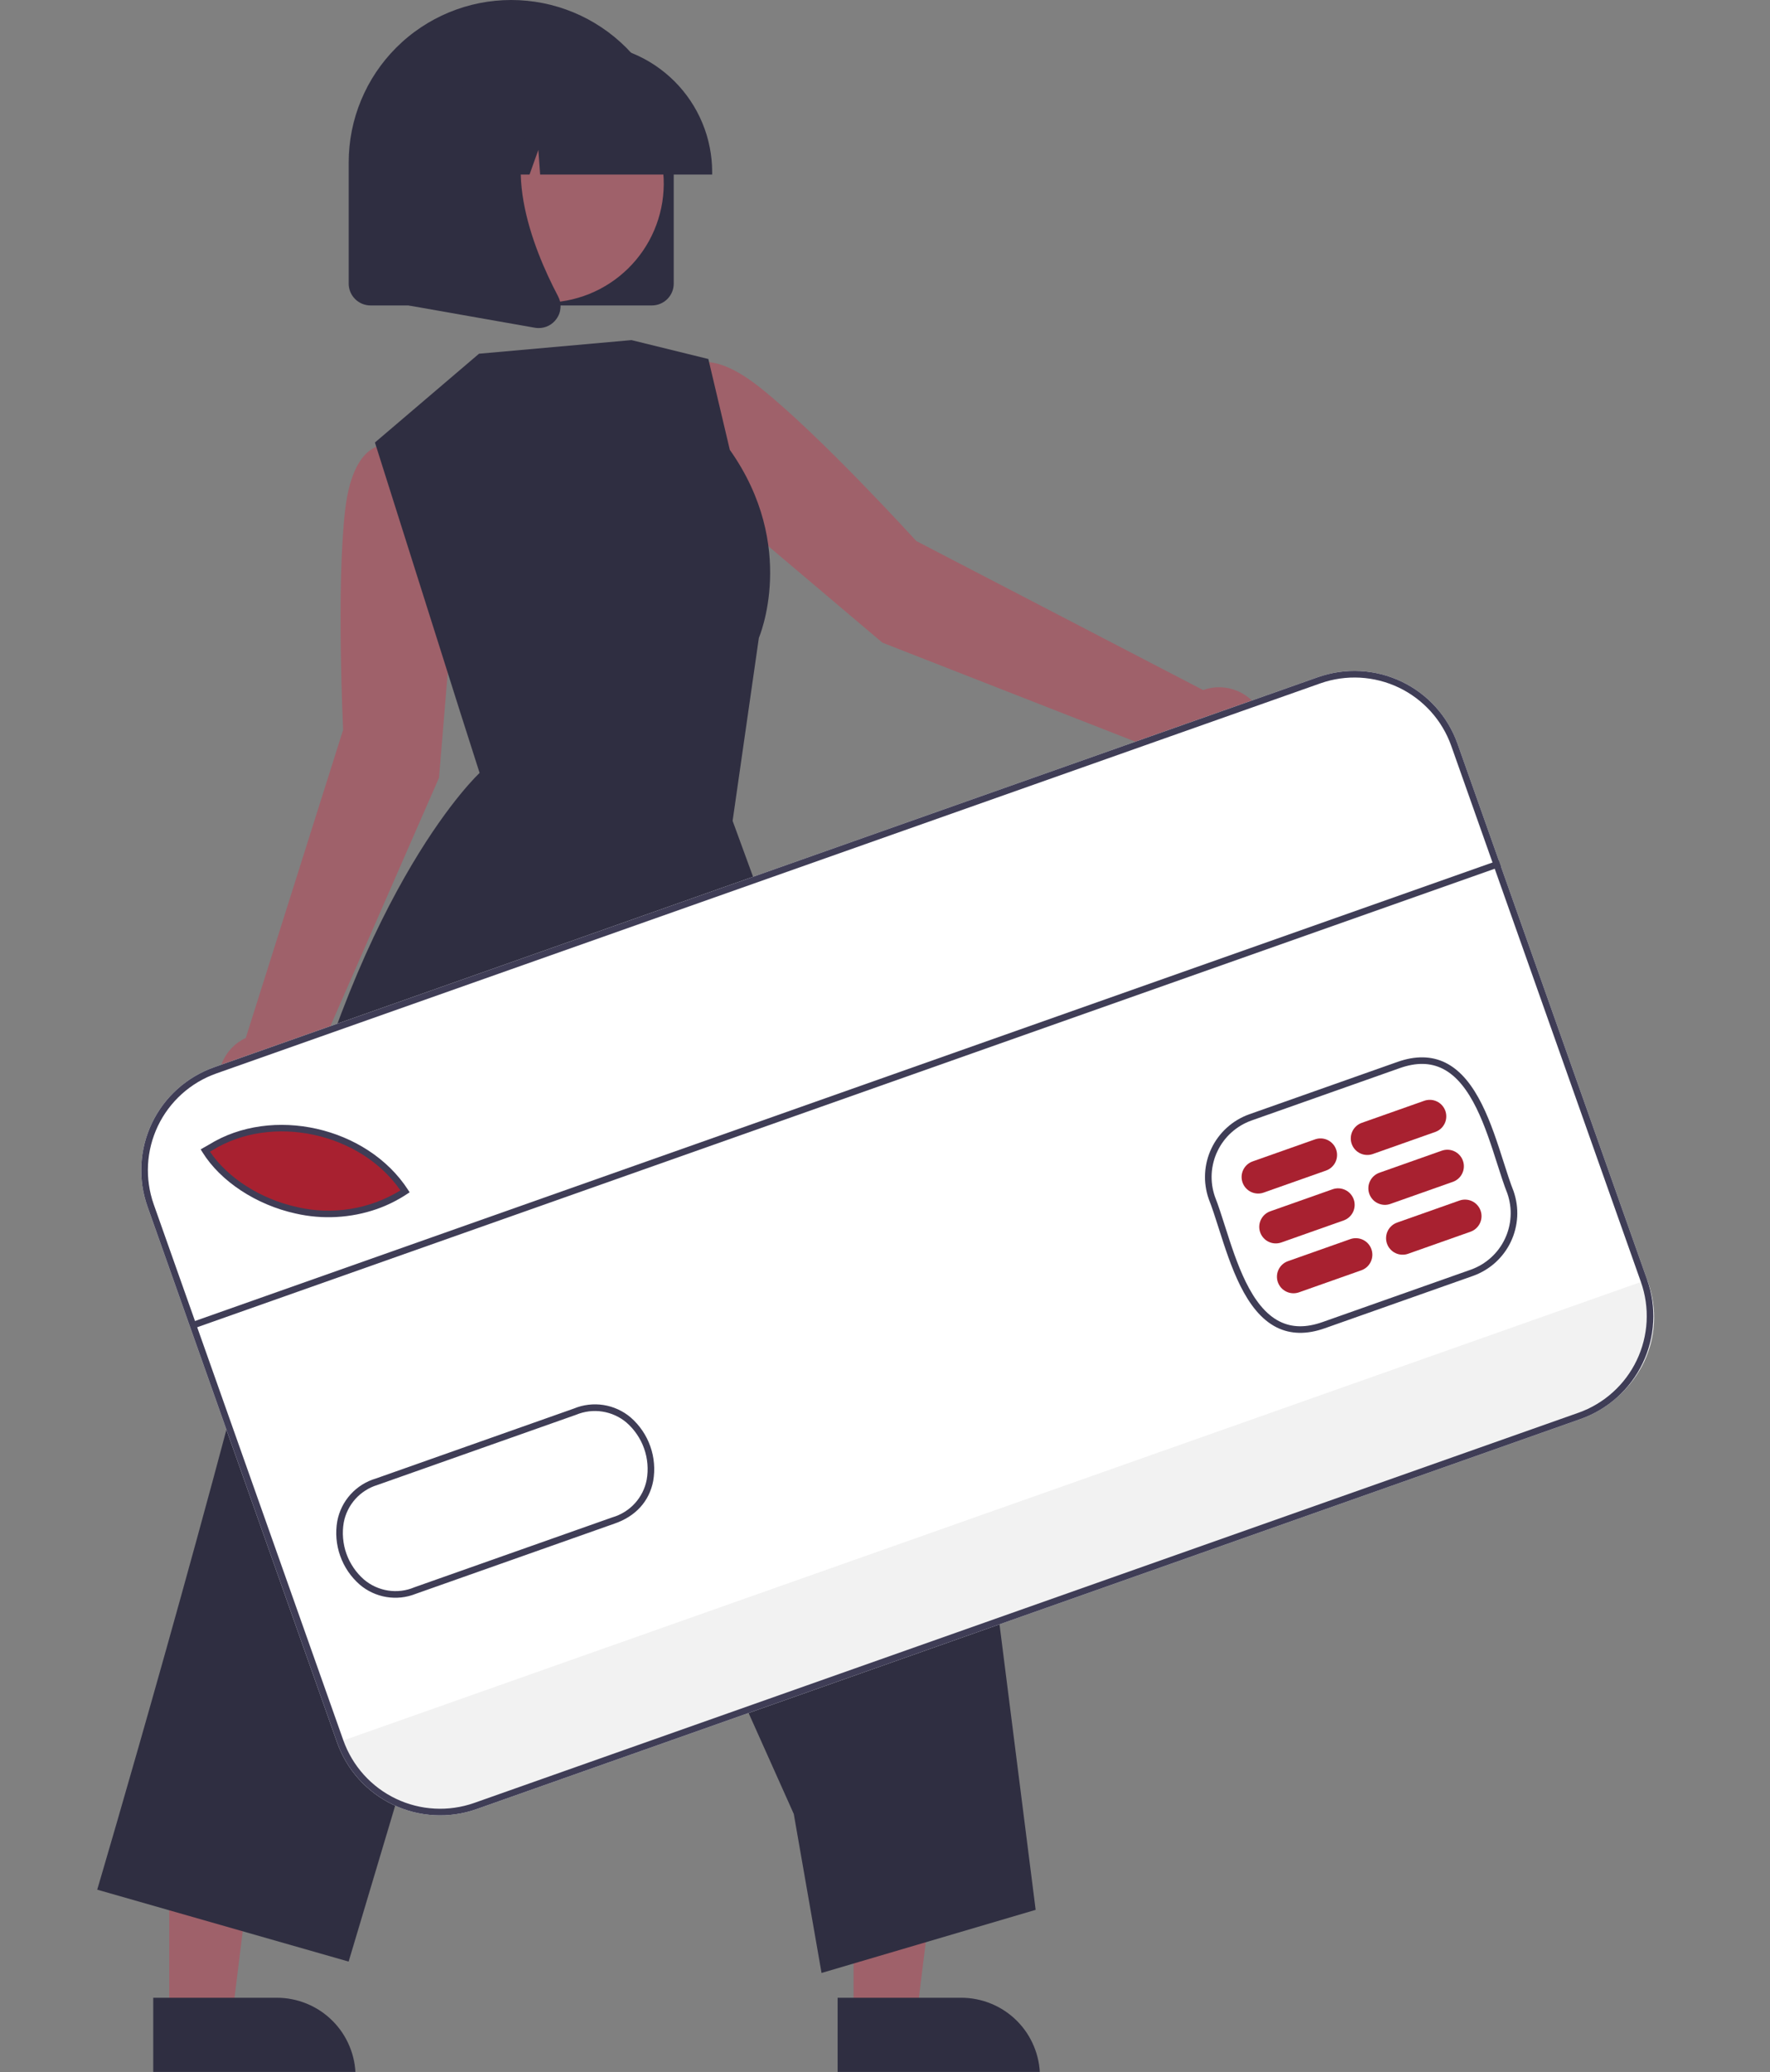 <svg xmlns="http://www.w3.org/2000/svg" xmlns:xlink="http://www.w3.org/1999/xlink" width="400" zoomAndPan="magnify" viewBox="0 0 300 351" height="468" preserveAspectRatio="xMidYMid meet" version="1.0"><rect x="0" y="0" width="300" height="351" fill="#808080" stroke="none"/><defs><clipPath id="f021fa6c7a"><path d="M 1.82 350 L 300 350 L 300 351 L 1.82 351 Z M 1.82 350 " clip-rule="nonzero"/></clipPath></defs><path fill="#9f616a" d="M 203.914 116.895 L 155.297 91.645 C 155.297 91.645 138.973 73.684 128.719 65.574 C 118.465 57.461 115.309 63.422 115.309 63.422 L 111 70.594 L 121.414 85.066 L 149.551 108.863 L 199.824 128.531 C 200.086 128.961 200.383 129.359 200.719 129.73 C 201.055 130.102 201.426 130.438 201.824 130.738 C 202.223 131.039 202.648 131.301 203.098 131.523 C 203.547 131.746 204.012 131.922 204.496 132.055 C 204.977 132.188 205.469 132.277 205.969 132.316 C 206.469 132.359 206.965 132.355 207.465 132.301 C 207.961 132.25 208.453 132.148 208.93 132.004 C 209.41 131.859 209.871 131.672 210.316 131.441 C 210.762 131.211 211.18 130.938 211.57 130.629 C 211.965 130.316 212.324 129.973 212.652 129.594 C 212.98 129.215 213.27 128.809 213.523 128.379 C 213.773 127.945 213.98 127.492 214.148 127.02 C 214.312 126.547 214.434 126.062 214.508 125.57 C 214.582 125.074 214.613 124.578 214.594 124.078 C 214.574 123.578 214.508 123.082 214.395 122.598 C 214.281 122.109 214.125 121.637 213.922 121.176 C 213.723 120.719 213.48 120.285 213.195 119.871 C 212.91 119.461 212.594 119.078 212.234 118.727 C 211.879 118.371 211.496 118.059 211.078 117.777 C 210.664 117.496 210.227 117.258 209.766 117.062 C 209.305 116.867 208.828 116.715 208.34 116.605 C 207.852 116.5 207.355 116.438 206.855 116.422 C 206.355 116.41 205.855 116.441 205.363 116.52 C 204.867 116.602 204.383 116.727 203.914 116.895 Z M 203.914 116.895 " fill-opacity="1" fill-rule="nonzero"/><path fill="#9f616a" d="M 77.457 95.055 L 74.578 77.465 L 66.453 75.438 C 66.453 75.438 60.004 73.453 58.496 86.43 C 56.988 99.406 58.156 123.637 58.156 123.637 L 41.656 175.832 C 41.199 176.043 40.766 176.297 40.359 176.59 C 39.949 176.883 39.574 177.211 39.227 177.574 C 38.883 177.941 38.574 178.332 38.301 178.754 C 38.031 179.18 37.801 179.621 37.613 180.09 C 37.426 180.555 37.281 181.035 37.184 181.527 C 37.09 182.02 37.039 182.516 37.035 183.02 C 37.031 183.52 37.074 184.02 37.168 184.512 C 37.258 185.008 37.395 185.488 37.574 185.957 C 37.758 186.422 37.98 186.871 38.25 187.297 C 38.516 187.723 38.82 188.121 39.16 188.488 C 39.5 188.855 39.875 189.191 40.277 189.488 C 40.684 189.785 41.113 190.043 41.566 190.262 C 42.02 190.48 42.488 190.652 42.973 190.781 C 43.461 190.91 43.953 190.992 44.453 191.027 C 44.957 191.062 45.457 191.055 45.957 190.996 C 46.457 190.938 46.945 190.832 47.426 190.68 C 47.902 190.531 48.363 190.336 48.809 190.098 C 49.25 189.859 49.668 189.582 50.059 189.266 C 50.449 188.949 50.805 188.602 51.129 188.215 C 51.453 187.832 51.738 187.422 51.984 186.984 C 52.234 186.547 52.438 186.09 52.598 185.613 C 52.758 185.137 52.871 184.652 52.941 184.152 C 53.008 183.656 53.031 183.156 53.004 182.656 C 52.977 182.152 52.906 181.66 52.785 181.172 L 74.41 131.754 Z M 77.457 95.055 " fill-opacity="1" fill-rule="nonzero"/><path fill="#9f616a" d="M 144.68 341.891 L 155.316 341.891 L 160.375 300.918 L 144.68 300.918 Z M 144.68 341.891 " fill-opacity="1" fill-rule="nonzero"/><path fill="#2f2e41" d="M 141.969 338.422 L 162.914 338.422 C 163.789 338.422 164.656 338.508 165.516 338.68 C 166.375 338.848 167.211 339.102 168.02 339.438 C 168.828 339.773 169.598 340.184 170.328 340.668 C 171.055 341.156 171.73 341.707 172.352 342.328 C 172.969 342.945 173.523 343.617 174.012 344.348 C 174.496 345.074 174.906 345.844 175.242 346.652 C 175.578 347.461 175.832 348.293 176.004 349.152 C 176.176 350.012 176.262 350.879 176.262 351.754 L 176.262 352.188 L 141.969 352.188 Z M 141.969 338.422 " fill-opacity="1" fill-rule="nonzero"/><path fill="#9f616a" d="M 28.684 341.891 L 39.32 341.891 L 44.379 300.918 L 28.684 300.918 Z M 28.684 341.891 " fill-opacity="1" fill-rule="nonzero"/><path fill="#2f2e41" d="M 25.973 338.422 L 46.918 338.422 C 47.793 338.422 48.66 338.508 49.52 338.68 C 50.379 338.848 51.215 339.102 52.023 339.438 C 52.836 339.773 53.602 340.184 54.332 340.668 C 55.062 341.156 55.734 341.707 56.355 342.328 C 56.973 342.945 57.527 343.617 58.016 344.348 C 58.5 345.074 58.914 345.844 59.246 346.652 C 59.582 347.461 59.836 348.293 60.008 349.152 C 60.18 350.012 60.266 350.879 60.266 351.754 L 60.266 352.188 L 25.973 352.188 Z M 25.973 338.422 " fill-opacity="1" fill-rule="nonzero"/><path fill="#2f2e41" d="M 81.188 59.922 L 63.547 74.961 L 78.023 120.719 L 81.289 130.938 C 81.289 130.938 61.344 149.309 49.004 200.617 C 36.664 251.93 16.477 320.113 16.477 320.113 L 59.09 332.297 L 93.758 216.223 L 134.539 307.285 L 139.246 334.223 L 175.535 323.531 L 166.977 255.984 L 124.172 139.055 L 128.621 108.059 C 128.621 108.059 135.297 92.59 123.699 76.207 L 120.059 60.816 L 107.027 57.613 Z M 81.188 59.922 " fill-opacity="1" fill-rule="nonzero"/><path fill="#2f2e41" d="M 110.492 51.742 L 62.801 51.742 C 62.312 51.742 61.84 51.648 61.387 51.461 C 60.934 51.273 60.531 51.008 60.188 50.66 C 59.84 50.312 59.57 49.914 59.383 49.461 C 59.195 49.008 59.102 48.539 59.102 48.047 L 59.102 27.516 C 59.102 26.613 59.145 25.715 59.234 24.816 C 59.32 23.922 59.453 23.031 59.629 22.145 C 59.805 21.262 60.023 20.391 60.285 19.527 C 60.551 18.664 60.852 17.816 61.199 16.984 C 61.543 16.152 61.93 15.34 62.352 14.543 C 62.777 13.75 63.242 12.977 63.742 12.227 C 64.246 11.48 64.781 10.754 65.352 10.059 C 65.926 9.363 66.531 8.695 67.168 8.059 C 67.809 7.422 68.473 6.816 69.172 6.246 C 69.867 5.672 70.594 5.137 71.344 4.637 C 72.094 4.137 72.867 3.672 73.66 3.25 C 74.457 2.824 75.273 2.438 76.105 2.094 C 76.938 1.75 77.785 1.445 78.648 1.184 C 79.516 0.922 80.387 0.703 81.273 0.527 C 82.156 0.352 83.047 0.219 83.945 0.133 C 84.844 0.043 85.746 0 86.645 0 C 87.547 0 88.449 0.043 89.348 0.133 C 90.246 0.219 91.137 0.352 92.02 0.527 C 92.906 0.703 93.777 0.922 94.641 1.184 C 95.504 1.445 96.355 1.75 97.188 2.094 C 98.02 2.438 98.836 2.824 99.633 3.25 C 100.426 3.672 101.199 4.137 101.949 4.637 C 102.699 5.137 103.422 5.672 104.121 6.246 C 104.82 6.816 105.484 7.422 106.125 8.059 C 106.762 8.695 107.367 9.363 107.941 10.059 C 108.512 10.754 109.047 11.48 109.551 12.227 C 110.051 12.977 110.516 13.75 110.941 14.543 C 111.363 15.34 111.75 16.152 112.094 16.984 C 112.441 17.816 112.742 18.664 113.008 19.527 C 113.27 20.391 113.488 21.262 113.664 22.145 C 113.84 23.031 113.973 23.922 114.059 24.816 C 114.148 25.715 114.191 26.613 114.191 27.516 L 114.191 48.047 C 114.191 48.539 114.098 49.008 113.91 49.461 C 113.723 49.914 113.453 50.312 113.105 50.66 C 112.762 51.008 112.359 51.273 111.906 51.461 C 111.453 51.648 110.98 51.742 110.492 51.742 Z M 110.492 51.742 " fill-opacity="1" fill-rule="nonzero"/><path fill="#9f616a" d="M 101.992 13.391 C 102.57 13.711 103.137 14.055 103.684 14.426 C 104.23 14.797 104.754 15.195 105.262 15.621 C 105.77 16.043 106.254 16.492 106.719 16.965 C 107.184 17.434 107.621 17.93 108.035 18.441 C 108.449 18.957 108.84 19.492 109.203 20.043 C 109.562 20.598 109.898 21.164 110.203 21.75 C 110.512 22.336 110.789 22.938 111.035 23.547 C 111.281 24.16 111.5 24.785 111.684 25.418 C 111.871 26.051 112.027 26.695 112.148 27.344 C 112.27 27.992 112.363 28.645 112.422 29.305 C 112.48 29.961 112.504 30.621 112.5 31.281 C 112.492 31.941 112.453 32.602 112.383 33.258 C 112.312 33.914 112.211 34.566 112.074 35.215 C 111.938 35.859 111.773 36.5 111.574 37.129 C 111.375 37.762 111.148 38.379 110.891 38.988 C 110.629 39.594 110.344 40.188 110.027 40.77 C 109.707 41.348 109.363 41.91 108.992 42.457 C 108.617 43.004 108.219 43.527 107.797 44.035 C 107.371 44.543 106.922 45.027 106.449 45.492 C 105.977 45.953 105.484 46.391 104.969 46.805 C 104.453 47.219 103.922 47.609 103.367 47.969 C 102.812 48.332 102.242 48.664 101.656 48.973 C 101.07 49.277 100.473 49.555 99.859 49.801 C 99.246 50.047 98.621 50.266 97.984 50.449 C 97.352 50.637 96.707 50.789 96.059 50.914 C 95.41 51.035 94.754 51.129 94.094 51.188 C 93.438 51.246 92.777 51.27 92.117 51.266 C 91.453 51.258 90.793 51.219 90.137 51.148 C 89.48 51.078 88.828 50.977 88.18 50.84 C 87.531 50.703 86.895 50.539 86.262 50.34 C 85.629 50.145 85.012 49.914 84.402 49.656 C 83.793 49.398 83.199 49.109 82.617 48.793 C 82.039 48.477 81.473 48.133 80.93 47.758 C 80.383 47.387 79.855 46.988 79.348 46.566 C 78.84 46.141 78.355 45.695 77.891 45.223 C 77.43 44.75 76.988 44.258 76.574 43.742 C 76.16 43.227 75.77 42.695 75.41 42.141 C 75.047 41.59 74.711 41.02 74.406 40.434 C 74.098 39.848 73.824 39.25 73.574 38.637 C 73.328 38.023 73.109 37.402 72.926 36.766 C 72.738 36.133 72.586 35.492 72.461 34.844 C 72.34 34.191 72.246 33.539 72.188 32.883 C 72.129 32.223 72.105 31.562 72.109 30.902 C 72.117 30.242 72.156 29.586 72.227 28.926 C 72.297 28.27 72.402 27.617 72.535 26.973 C 72.672 26.324 72.836 25.688 73.035 25.055 C 73.234 24.426 73.461 23.805 73.719 23.199 C 73.98 22.59 74.266 21.996 74.586 21.418 C 74.902 20.836 75.246 20.273 75.621 19.73 C 75.992 19.184 76.391 18.656 76.816 18.148 C 77.238 17.645 77.688 17.16 78.16 16.695 C 78.633 16.234 79.125 15.793 79.641 15.379 C 80.156 14.965 80.691 14.578 81.242 14.215 C 81.797 13.855 82.367 13.52 82.953 13.215 C 83.539 12.906 84.141 12.633 84.754 12.383 C 85.367 12.137 85.988 11.922 86.625 11.734 C 87.258 11.551 87.902 11.395 88.551 11.273 C 89.203 11.148 89.855 11.059 90.516 11 C 91.172 10.941 91.832 10.914 92.496 10.922 C 93.156 10.926 93.816 10.965 94.473 11.039 C 95.129 11.109 95.785 11.211 96.43 11.348 C 97.078 11.48 97.719 11.648 98.348 11.844 C 98.98 12.043 99.602 12.27 100.207 12.531 C 100.816 12.789 101.41 13.074 101.992 13.391 Z M 101.992 13.391 " fill-opacity="1" fill-rule="nonzero"/><path fill="#2f2e41" d="M 120.707 29.566 L 91.547 29.566 L 91.246 25.387 L 89.754 29.566 L 85.262 29.566 L 84.668 21.277 L 81.707 29.566 L 73.02 29.566 L 73.02 29.156 C 73.02 28.445 73.055 27.734 73.125 27.023 C 73.195 26.316 73.301 25.609 73.441 24.914 C 73.582 24.215 73.754 23.523 73.961 22.84 C 74.168 22.16 74.41 21.488 74.684 20.832 C 74.957 20.172 75.262 19.531 75.598 18.902 C 75.934 18.273 76.301 17.664 76.699 17.07 C 77.094 16.477 77.52 15.906 77.973 15.355 C 78.426 14.805 78.902 14.277 79.406 13.773 C 79.91 13.27 80.438 12.793 80.992 12.34 C 81.543 11.887 82.113 11.465 82.707 11.066 C 83.301 10.672 83.91 10.305 84.539 9.969 C 85.168 9.633 85.812 9.328 86.473 9.055 C 87.133 8.781 87.801 8.543 88.484 8.336 C 89.168 8.129 89.859 7.953 90.559 7.812 C 91.258 7.676 91.961 7.57 92.672 7.5 C 93.383 7.43 94.094 7.391 94.809 7.391 L 98.918 7.391 C 99.633 7.391 100.344 7.43 101.055 7.5 C 101.766 7.57 102.469 7.676 103.168 7.812 C 103.867 7.953 104.559 8.129 105.242 8.336 C 105.926 8.543 106.594 8.781 107.254 9.055 C 107.914 9.328 108.555 9.633 109.188 9.969 C 109.816 10.305 110.426 10.672 111.02 11.066 C 111.613 11.465 112.184 11.887 112.734 12.34 C 113.285 12.793 113.816 13.27 114.32 13.773 C 114.824 14.277 115.301 14.805 115.754 15.355 C 116.207 15.906 116.633 16.477 117.027 17.07 C 117.426 17.664 117.793 18.273 118.129 18.902 C 118.465 19.531 118.77 20.172 119.043 20.832 C 119.316 21.488 119.559 22.16 119.766 22.84 C 119.973 23.523 120.145 24.215 120.285 24.914 C 120.426 25.609 120.531 26.316 120.602 27.023 C 120.672 27.734 120.707 28.445 120.707 29.156 Z M 120.707 29.566 " fill-opacity="1" fill-rule="nonzero"/><path fill="#2f2e41" d="M 91.309 55.574 C 91.09 55.574 90.871 55.559 90.652 55.52 L 69.301 51.754 L 69.301 16.504 L 92.805 16.504 L 92.223 17.18 C 84.129 26.613 90.227 41.91 94.586 50.188 C 94.91 50.805 95.051 51.465 94.996 52.16 C 94.945 52.859 94.711 53.488 94.293 54.051 C 93.949 54.531 93.512 54.906 92.984 55.172 C 92.457 55.441 91.898 55.574 91.309 55.574 Z M 91.309 55.574 " fill-opacity="1" fill-rule="nonzero"/><path fill="#ffffff" d="M 267.902 240.383 L 80.758 306.473 C 80.188 306.676 79.605 306.848 79.02 306.992 C 78.43 307.137 77.836 307.25 77.234 307.336 C 76.637 307.422 76.035 307.48 75.43 307.508 C 74.824 307.531 74.219 307.531 73.613 307.5 C 73.008 307.465 72.406 307.402 71.809 307.312 C 71.207 307.223 70.613 307.102 70.027 306.953 C 69.441 306.801 68.863 306.625 68.293 306.418 C 67.723 306.211 67.164 305.98 66.617 305.719 C 66.07 305.457 65.539 305.172 65.02 304.855 C 64.504 304.543 64 304.207 63.516 303.844 C 63.031 303.48 62.562 303.098 62.117 302.688 C 61.668 302.281 61.242 301.852 60.836 301.402 C 60.43 300.953 60.047 300.484 59.688 299.996 C 59.328 299.512 58.996 299.008 58.684 298.488 C 58.375 297.969 58.09 297.434 57.832 296.887 C 57.578 296.336 57.348 295.777 57.145 295.207 L 24.996 204.383 C 24.793 203.812 24.621 203.234 24.477 202.645 C 24.332 202.059 24.219 201.465 24.129 200.867 C 24.043 200.266 23.988 199.664 23.961 199.059 C 23.934 198.457 23.938 197.852 23.969 197.246 C 24 196.641 24.062 196.043 24.156 195.441 C 24.246 194.844 24.367 194.254 24.516 193.668 C 24.664 193.078 24.844 192.5 25.051 191.934 C 25.258 191.363 25.488 190.805 25.75 190.262 C 26.012 189.715 26.301 189.184 26.613 188.664 C 26.926 188.148 27.266 187.645 27.625 187.16 C 27.988 186.676 28.375 186.211 28.781 185.762 C 29.191 185.316 29.621 184.891 30.07 184.484 C 30.52 184.078 30.988 183.699 31.477 183.34 C 31.965 182.98 32.469 182.645 32.992 182.336 C 33.512 182.027 34.047 181.742 34.594 181.484 C 35.141 181.227 35.703 181 36.273 180.797 L 223.414 114.703 C 223.988 114.504 224.566 114.332 225.156 114.188 C 225.742 114.043 226.34 113.926 226.938 113.84 C 227.539 113.754 228.141 113.699 228.746 113.672 C 229.352 113.645 229.957 113.648 230.559 113.68 C 231.164 113.711 231.766 113.773 232.367 113.867 C 232.965 113.957 233.559 114.078 234.145 114.227 C 234.73 114.375 235.309 114.555 235.879 114.762 C 236.449 114.965 237.008 115.199 237.555 115.461 C 238.102 115.723 238.633 116.008 239.152 116.32 C 239.672 116.633 240.172 116.973 240.656 117.332 C 241.145 117.695 241.609 118.082 242.059 118.488 C 242.504 118.898 242.93 119.324 243.336 119.773 C 243.742 120.227 244.125 120.691 244.484 121.18 C 244.844 121.668 245.18 122.172 245.488 122.691 C 245.797 123.211 246.082 123.746 246.34 124.293 C 246.598 124.84 246.828 125.398 247.031 125.969 L 279.18 216.797 C 279.379 217.367 279.551 217.945 279.695 218.531 C 279.84 219.121 279.957 219.715 280.043 220.312 C 280.129 220.91 280.184 221.512 280.211 222.117 C 280.238 222.723 280.238 223.328 280.203 223.93 C 280.172 224.535 280.109 225.137 280.02 225.734 C 279.926 226.332 279.805 226.926 279.656 227.512 C 279.508 228.098 279.328 228.676 279.125 229.246 C 278.918 229.812 278.684 230.371 278.422 230.918 C 278.16 231.465 277.875 231.996 277.559 232.516 C 277.246 233.031 276.91 233.531 276.547 234.02 C 276.184 234.504 275.797 234.969 275.391 235.414 C 274.98 235.863 274.551 236.289 274.102 236.695 C 273.652 237.098 273.184 237.48 272.695 237.84 C 272.207 238.199 271.703 238.531 271.184 238.844 C 270.664 239.152 270.129 239.434 269.578 239.691 C 269.031 239.949 268.473 240.18 267.902 240.383 Z M 267.902 240.383 " fill-opacity="1" fill-rule="nonzero"/><path fill="#f2f2f2" d="M 279.18 216.797 L 279.348 217.277 C 279.539 217.82 279.707 218.375 279.844 218.934 C 279.984 219.496 280.094 220.062 280.176 220.637 C 280.258 221.207 280.312 221.781 280.34 222.359 C 280.367 222.938 280.363 223.516 280.332 224.094 C 280.301 224.668 280.242 225.242 280.156 225.816 C 280.07 226.387 279.953 226.953 279.812 227.512 C 279.668 228.074 279.5 228.625 279.301 229.168 C 279.105 229.711 278.879 230.246 278.633 230.766 C 278.383 231.289 278.105 231.797 277.809 232.289 C 277.508 232.785 277.184 233.266 276.84 233.727 C 276.492 234.191 276.125 234.637 275.734 235.062 C 275.344 235.488 274.934 235.895 274.504 236.281 C 274.07 236.668 273.625 237.031 273.156 237.375 C 272.691 237.719 272.211 238.035 271.711 238.332 C 271.215 238.629 270.703 238.898 270.18 239.145 C 269.656 239.387 269.121 239.605 268.574 239.801 L 80.496 306.223 C 79.949 306.414 79.395 306.578 78.836 306.719 C 78.273 306.855 77.707 306.965 77.133 307.047 C 76.559 307.133 75.984 307.188 75.406 307.211 C 74.828 307.238 74.25 307.234 73.672 307.207 C 73.094 307.176 72.52 307.117 71.949 307.027 C 71.375 306.941 70.809 306.828 70.25 306.684 C 69.688 306.543 69.137 306.371 68.59 306.176 C 68.047 305.98 67.516 305.754 66.992 305.508 C 66.469 305.258 65.961 304.984 65.465 304.684 C 64.973 304.387 64.492 304.062 64.027 303.719 C 63.566 303.371 63.121 303.004 62.691 302.613 C 62.266 302.223 61.859 301.812 61.469 301.383 C 61.082 300.953 60.719 300.508 60.375 300.043 C 60.031 299.574 59.715 299.094 59.418 298.598 C 59.121 298.102 58.852 297.59 58.605 297.066 C 58.359 296.543 58.141 296.012 57.949 295.465 L 57.777 294.984 Z M 279.18 216.797 " fill-opacity="1" fill-rule="nonzero"/><path fill="#a82130" d="M 69.078 201.883 C 56.672 210.039 40.777 203.902 35.215 194.965 L 36.102 194.461 C 46.664 187.887 62.344 191.551 69.078 201.883 Z M 69.078 201.883 " fill-opacity="1" fill-rule="nonzero"/><path fill="#3f3d56" d="M 224.527 225.016 C 221.492 226.09 218.758 226.039 216.402 224.871 C 211.078 222.227 208.578 214.391 206.57 208.09 C 205.984 206.262 205.434 204.527 204.871 203.113 L 204.863 203.094 C 204.621 202.398 204.449 201.688 204.348 200.957 C 204.242 200.23 204.211 199.5 204.254 198.766 C 204.293 198.031 204.406 197.305 204.586 196.594 C 204.77 195.879 205.02 195.191 205.336 194.527 C 205.652 193.863 206.031 193.238 206.473 192.648 C 206.914 192.059 207.406 191.516 207.953 191.023 C 208.5 190.527 209.086 190.094 209.719 189.715 C 210.352 189.336 211.012 189.023 211.707 188.773 L 236.879 179.883 C 239.91 178.812 242.641 178.863 244.996 180.027 C 250.32 182.668 252.82 190.504 254.832 196.797 C 255.418 198.633 255.969 200.367 256.535 201.785 C 256.777 202.48 256.949 203.191 257.055 203.922 C 257.16 204.652 257.191 205.383 257.152 206.121 C 257.109 206.855 257 207.578 256.816 208.293 C 256.637 209.008 256.387 209.695 256.07 210.363 C 255.754 211.027 255.375 211.656 254.934 212.246 C 254.492 212.836 254 213.379 253.453 213.875 C 252.906 214.371 252.316 214.805 251.684 215.184 C 251.051 215.562 250.387 215.879 249.695 216.129 Z M 205.918 202.711 C 206.492 204.16 207.047 205.906 207.637 207.75 C 209.582 213.848 212 221.434 216.902 223.867 C 219.004 224.91 221.375 224.941 224.156 223.961 L 249.32 215.074 C 249.941 214.848 250.539 214.566 251.109 214.227 C 251.676 213.883 252.207 213.492 252.699 213.047 C 253.191 212.602 253.637 212.117 254.031 211.586 C 254.43 211.055 254.77 210.488 255.055 209.891 C 255.34 209.293 255.566 208.672 255.73 208.031 C 255.895 207.391 255.996 206.738 256.031 206.074 C 256.07 205.414 256.043 204.754 255.949 204.102 C 255.855 203.445 255.703 202.805 255.484 202.176 C 254.914 200.746 254.355 198.992 253.762 197.141 C 251.816 191.047 249.395 183.461 244.496 181.031 C 242.395 179.992 240.023 179.961 237.25 180.941 L 212.082 189.828 C 211.457 190.055 210.859 190.336 210.293 190.676 C 209.727 191.016 209.195 191.41 208.703 191.852 C 208.211 192.297 207.77 192.785 207.371 193.316 C 206.977 193.844 206.637 194.41 206.352 195.008 C 206.062 195.605 205.84 196.223 205.676 196.863 C 205.512 197.504 205.41 198.156 205.371 198.816 C 205.336 199.477 205.363 200.137 205.453 200.793 C 205.547 201.445 205.699 202.086 205.918 202.711 Z M 205.918 202.711 " fill-opacity="1" fill-rule="nonzero"/><path fill="#3f3d56" d="M 63.859 204.82 C 61.648 205.586 59.375 206.031 57.039 206.16 C 54.699 206.289 52.391 206.094 50.109 205.574 C 43.441 204.113 37.391 200.137 34.32 195.199 L 34.012 194.703 L 35.395 193.918 C 46.113 187.25 62.188 190.867 69.129 201.512 L 69.43 201.98 L 68.965 202.285 C 67.367 203.34 65.664 204.184 63.859 204.82 Z M 35.59 195.098 C 38.598 199.559 44.191 203.129 50.348 204.48 C 51.832 204.828 53.332 205.027 54.855 205.078 C 56.375 205.133 57.887 205.035 59.391 204.793 C 60.891 204.551 62.355 204.168 63.785 203.641 C 65.211 203.109 66.574 202.449 67.871 201.656 C 61.086 191.852 46.051 188.598 35.98 194.875 Z M 35.59 195.098 " fill-opacity="1" fill-rule="nonzero"/><path fill="#3f3d56" d="M 70.438 270.008 C 69.648 270.32 68.836 270.52 67.996 270.609 C 67.156 270.699 66.32 270.672 65.484 270.535 C 64.652 270.398 63.852 270.148 63.086 269.793 C 62.32 269.438 61.613 268.988 60.973 268.438 C 60.219 267.781 59.562 267.039 59 266.215 C 58.438 265.387 57.992 264.504 57.66 263.562 C 57.324 262.621 57.117 261.652 57.031 260.656 C 56.949 259.664 56.992 258.672 57.164 257.691 C 57.324 256.844 57.594 256.035 57.977 255.262 C 58.359 254.492 58.844 253.785 59.422 253.148 C 60 252.512 60.656 251.961 61.387 251.504 C 62.117 251.047 62.895 250.699 63.723 250.457 L 97.262 238.613 C 98.059 238.281 98.883 238.066 99.738 237.965 C 100.594 237.863 101.449 237.879 102.301 238.012 C 103.152 238.148 103.969 238.395 104.75 238.754 C 105.535 239.113 106.254 239.57 106.91 240.129 C 107.66 240.785 108.316 241.527 108.879 242.355 C 109.441 243.18 109.887 244.062 110.219 245.004 C 110.555 245.945 110.762 246.914 110.844 247.91 C 110.93 248.902 110.883 249.895 110.711 250.879 C 110.051 254.336 107.715 256.883 104.152 258.102 L 70.613 269.945 C 70.555 269.965 70.496 269.988 70.438 270.008 Z M 63.93 251.57 C 63.215 251.789 62.543 252.102 61.914 252.508 C 61.281 252.91 60.719 253.391 60.219 253.949 C 59.719 254.508 59.305 255.121 58.973 255.793 C 58.641 256.461 58.406 257.164 58.266 257.898 C 58.109 258.785 58.07 259.676 58.148 260.574 C 58.223 261.469 58.41 262.344 58.711 263.191 C 59.012 264.039 59.414 264.836 59.922 265.578 C 60.426 266.324 61.02 266.992 61.695 267.582 C 62.277 268.074 62.914 268.48 63.609 268.793 C 64.301 269.109 65.023 269.324 65.777 269.441 C 66.531 269.559 67.285 269.566 68.043 269.477 C 68.797 269.383 69.527 269.188 70.23 268.891 L 103.785 257.043 C 104.52 256.832 105.207 256.523 105.855 256.121 C 106.504 255.719 107.086 255.238 107.598 254.676 C 108.113 254.113 108.539 253.492 108.883 252.809 C 109.223 252.129 109.469 251.414 109.609 250.668 C 109.766 249.781 109.805 248.891 109.73 247.992 C 109.656 247.098 109.469 246.223 109.168 245.375 C 108.867 244.527 108.465 243.73 107.957 242.988 C 107.453 242.242 106.863 241.574 106.184 240.984 C 105.602 240.492 104.965 240.086 104.27 239.773 C 103.578 239.457 102.852 239.242 102.098 239.125 C 101.348 239.008 100.59 238.996 99.836 239.086 C 99.078 239.18 98.348 239.371 97.645 239.664 L 64.086 251.516 C 64.035 251.535 63.984 251.551 63.93 251.57 Z M 63.93 251.57 " fill-opacity="1" fill-rule="nonzero"/><path fill="#a82130" d="M 224.754 198.293 L 214.18 202.027 C 213.828 202.152 213.469 202.203 213.098 202.184 C 212.727 202.164 212.371 202.074 212.035 201.914 C 211.703 201.754 211.41 201.535 211.16 201.258 C 210.91 200.984 210.727 200.672 210.602 200.32 C 210.477 199.969 210.426 199.609 210.445 199.238 C 210.465 198.867 210.555 198.516 210.715 198.18 C 210.875 197.844 211.094 197.555 211.371 197.305 C 211.645 197.055 211.961 196.871 212.309 196.746 L 222.883 193.012 C 223.234 192.887 223.594 192.836 223.965 192.855 C 224.336 192.875 224.691 192.965 225.027 193.125 C 225.363 193.285 225.652 193.504 225.902 193.781 C 226.152 194.055 226.336 194.367 226.461 194.719 C 226.586 195.07 226.637 195.43 226.617 195.801 C 226.598 196.172 226.508 196.523 226.348 196.859 C 226.188 197.195 225.969 197.484 225.691 197.734 C 225.418 197.984 225.102 198.168 224.754 198.293 Z M 224.754 198.293 " fill-opacity="1" fill-rule="nonzero"/><path fill="#a82130" d="M 227.742 206.742 L 217.172 210.477 C 216.82 210.598 216.457 210.652 216.086 210.633 C 215.715 210.613 215.363 210.523 215.027 210.363 C 214.691 210.203 214.398 209.984 214.152 209.707 C 213.902 209.434 213.715 209.117 213.594 208.77 C 213.469 208.418 213.418 208.059 213.438 207.688 C 213.457 207.316 213.547 206.965 213.707 206.629 C 213.867 206.293 214.086 206 214.359 205.754 C 214.637 205.504 214.949 205.32 215.301 205.195 L 225.875 201.461 C 226.223 201.34 226.586 201.289 226.953 201.309 C 227.324 201.328 227.676 201.422 228.012 201.582 C 228.348 201.742 228.637 201.957 228.883 202.234 C 229.133 202.512 229.316 202.824 229.441 203.172 C 229.566 203.52 229.617 203.879 229.598 204.25 C 229.578 204.621 229.488 204.973 229.332 205.309 C 229.172 205.641 228.953 205.934 228.68 206.184 C 228.406 206.43 228.094 206.617 227.742 206.742 Z M 227.742 206.742 " fill-opacity="1" fill-rule="nonzero"/><path fill="#a82130" d="M 230.734 215.191 L 220.16 218.926 C 219.809 219.047 219.449 219.098 219.078 219.078 C 218.711 219.059 218.355 218.965 218.023 218.805 C 217.688 218.645 217.398 218.43 217.148 218.152 C 216.902 217.875 216.715 217.562 216.59 217.215 C 216.469 216.867 216.414 216.504 216.434 216.137 C 216.453 215.766 216.543 215.414 216.703 215.078 C 216.863 214.742 217.078 214.453 217.355 214.203 C 217.629 213.957 217.941 213.77 218.293 213.645 L 228.863 209.91 C 229.215 209.785 229.574 209.734 229.949 209.754 C 230.32 209.773 230.672 209.863 231.008 210.023 C 231.344 210.184 231.637 210.402 231.883 210.676 C 232.133 210.953 232.32 211.266 232.441 211.617 C 232.566 211.969 232.617 212.328 232.598 212.699 C 232.578 213.07 232.488 213.422 232.328 213.758 C 232.168 214.094 231.949 214.383 231.676 214.633 C 231.398 214.879 231.086 215.066 230.734 215.191 Z M 230.734 215.191 " fill-opacity="1" fill-rule="nonzero"/><path fill="#a82130" d="M 243.254 191.758 L 232.684 195.492 C 232.332 195.617 231.973 195.668 231.602 195.648 C 231.227 195.629 230.875 195.539 230.539 195.379 C 230.203 195.219 229.91 195 229.664 194.727 C 229.414 194.449 229.227 194.137 229.105 193.785 C 228.98 193.434 228.93 193.074 228.949 192.703 C 228.969 192.332 229.059 191.98 229.219 191.645 C 229.379 191.309 229.598 191.02 229.871 190.77 C 230.148 190.523 230.461 190.336 230.812 190.211 L 241.387 186.477 C 241.738 186.352 242.098 186.301 242.473 186.316 C 242.844 186.336 243.195 186.426 243.535 186.586 C 243.871 186.746 244.164 186.965 244.414 187.242 C 244.66 187.516 244.848 187.832 244.973 188.18 C 245.098 188.531 245.148 188.895 245.129 189.266 C 245.109 189.637 245.02 189.992 244.859 190.324 C 244.695 190.66 244.477 190.953 244.199 191.203 C 243.922 191.449 243.605 191.637 243.254 191.758 Z M 243.254 191.758 " fill-opacity="1" fill-rule="nonzero"/><path fill="#a82130" d="M 246.246 200.207 L 235.672 203.941 C 235.32 204.066 234.961 204.121 234.59 204.102 C 234.215 204.082 233.863 203.992 233.527 203.832 C 233.188 203.672 232.895 203.457 232.648 203.18 C 232.398 202.902 232.211 202.59 232.086 202.238 C 231.961 201.887 231.91 201.527 231.93 201.152 C 231.949 200.781 232.039 200.43 232.203 200.094 C 232.363 199.758 232.582 199.465 232.859 199.219 C 233.137 198.969 233.453 198.785 233.805 198.66 L 244.379 194.926 C 244.727 194.805 245.09 194.75 245.461 194.77 C 245.832 194.789 246.184 194.879 246.52 195.039 C 246.855 195.199 247.148 195.418 247.395 195.695 C 247.645 195.969 247.832 196.285 247.953 196.633 C 248.078 196.984 248.129 197.344 248.109 197.715 C 248.09 198.086 248 198.438 247.84 198.773 C 247.68 199.109 247.465 199.402 247.188 199.648 C 246.91 199.898 246.598 200.082 246.246 200.207 Z M 246.246 200.207 " fill-opacity="1" fill-rule="nonzero"/><path fill="#a82130" d="M 249.238 208.656 L 238.664 212.391 C 238.312 212.516 237.953 212.566 237.582 212.547 C 237.211 212.527 236.855 212.438 236.52 212.277 C 236.184 212.117 235.895 211.898 235.645 211.621 C 235.395 211.348 235.211 211.035 235.086 210.684 C 234.961 210.332 234.91 209.973 234.93 209.602 C 234.949 209.23 235.039 208.879 235.199 208.543 C 235.359 208.207 235.578 207.918 235.855 207.668 C 236.129 207.418 236.445 207.234 236.793 207.109 L 247.367 203.375 C 247.719 203.25 248.078 203.199 248.449 203.219 C 248.82 203.238 249.176 203.328 249.512 203.488 C 249.848 203.648 250.137 203.867 250.387 204.145 C 250.637 204.418 250.82 204.73 250.945 205.082 C 251.07 205.434 251.121 205.793 251.102 206.164 C 251.082 206.535 250.992 206.887 250.832 207.223 C 250.672 207.559 250.453 207.848 250.176 208.098 C 249.902 208.348 249.586 208.531 249.238 208.656 Z M 249.238 208.656 " fill-opacity="1" fill-rule="nonzero"/><path fill="#3f3d56" d="M 32.625 223.93 L 254.023 145.738 L 254.398 146.793 L 33 224.984 Z M 32.625 223.93 " fill-opacity="1" fill-rule="nonzero"/><path fill="#3f3d56" d="M 267.902 240.383 L 80.758 306.473 C 80.188 306.676 79.605 306.848 79.02 306.992 C 78.43 307.137 77.836 307.25 77.234 307.336 C 76.637 307.422 76.035 307.48 75.43 307.508 C 74.824 307.531 74.219 307.531 73.613 307.5 C 73.008 307.465 72.406 307.402 71.809 307.312 C 71.207 307.223 70.613 307.102 70.027 306.953 C 69.441 306.801 68.863 306.625 68.293 306.418 C 67.723 306.211 67.164 305.98 66.617 305.719 C 66.07 305.457 65.539 305.172 65.02 304.855 C 64.504 304.543 64 304.207 63.516 303.844 C 63.031 303.48 62.562 303.098 62.117 302.688 C 61.668 302.281 61.242 301.852 60.836 301.402 C 60.43 300.953 60.047 300.484 59.688 299.996 C 59.328 299.512 58.996 299.008 58.684 298.488 C 58.375 297.969 58.09 297.434 57.832 296.887 C 57.578 296.336 57.348 295.777 57.145 295.207 L 24.996 204.383 C 24.793 203.812 24.621 203.234 24.477 202.645 C 24.332 202.059 24.219 201.465 24.129 200.867 C 24.043 200.266 23.988 199.664 23.961 199.059 C 23.934 198.457 23.938 197.852 23.969 197.246 C 24 196.641 24.062 196.043 24.156 195.441 C 24.246 194.844 24.367 194.254 24.516 193.668 C 24.664 193.078 24.844 192.5 25.051 191.934 C 25.258 191.363 25.488 190.805 25.75 190.262 C 26.012 189.715 26.301 189.184 26.613 188.664 C 26.926 188.148 27.266 187.645 27.625 187.16 C 27.988 186.676 28.375 186.211 28.781 185.762 C 29.191 185.316 29.621 184.891 30.07 184.484 C 30.52 184.078 30.988 183.699 31.477 183.34 C 31.965 182.98 32.469 182.645 32.992 182.336 C 33.512 182.027 34.047 181.742 34.594 181.484 C 35.141 181.227 35.703 181 36.273 180.797 L 223.414 114.703 C 223.988 114.504 224.566 114.332 225.156 114.188 C 225.742 114.043 226.34 113.926 226.938 113.84 C 227.539 113.754 228.141 113.699 228.746 113.672 C 229.352 113.645 229.957 113.648 230.559 113.68 C 231.164 113.711 231.766 113.773 232.367 113.867 C 232.965 113.957 233.559 114.078 234.145 114.227 C 234.73 114.375 235.309 114.555 235.879 114.762 C 236.449 114.965 237.008 115.199 237.555 115.461 C 238.102 115.723 238.633 116.008 239.152 116.32 C 239.672 116.633 240.172 116.973 240.656 117.332 C 241.145 117.695 241.609 118.082 242.059 118.488 C 242.504 118.898 242.93 119.324 243.336 119.773 C 243.742 120.227 244.125 120.691 244.484 121.18 C 244.844 121.668 245.18 122.172 245.488 122.691 C 245.797 123.211 246.082 123.746 246.34 124.293 C 246.598 124.84 246.828 125.398 247.031 125.969 L 279.18 216.797 C 279.379 217.367 279.551 217.945 279.695 218.531 C 279.84 219.121 279.957 219.715 280.043 220.312 C 280.129 220.91 280.184 221.512 280.211 222.117 C 280.238 222.723 280.238 223.328 280.203 223.93 C 280.172 224.535 280.109 225.137 280.02 225.734 C 279.926 226.332 279.805 226.926 279.656 227.512 C 279.508 228.098 279.328 228.676 279.125 229.246 C 278.918 229.812 278.684 230.371 278.422 230.918 C 278.16 231.465 277.875 231.996 277.559 232.516 C 277.246 233.031 276.91 233.531 276.547 234.02 C 276.184 234.504 275.797 234.969 275.391 235.414 C 274.98 235.863 274.551 236.289 274.102 236.695 C 273.652 237.098 273.184 237.48 272.695 237.84 C 272.207 238.199 271.703 238.531 271.184 238.844 C 270.664 239.152 270.129 239.434 269.578 239.691 C 269.031 239.949 268.473 240.18 267.902 240.383 Z M 36.648 181.852 C 36.109 182.043 35.586 182.258 35.07 182.5 C 34.555 182.742 34.051 183.008 33.562 183.297 C 33.074 183.59 32.602 183.902 32.141 184.242 C 31.684 184.578 31.242 184.938 30.82 185.316 C 30.398 185.699 29.996 186.098 29.609 186.52 C 29.227 186.938 28.867 187.375 28.523 187.832 C 28.184 188.285 27.867 188.758 27.57 189.242 C 27.277 189.73 27.008 190.23 26.762 190.742 C 26.516 191.258 26.297 191.781 26.105 192.312 C 25.91 192.848 25.742 193.391 25.602 193.941 C 25.461 194.492 25.348 195.051 25.262 195.613 C 25.176 196.172 25.117 196.738 25.09 197.305 C 25.059 197.875 25.055 198.441 25.082 199.008 C 25.105 199.578 25.16 200.141 25.242 200.703 C 25.32 201.27 25.43 201.824 25.566 202.379 C 25.699 202.93 25.863 203.473 26.051 204.008 L 58.199 294.836 C 58.391 295.371 58.609 295.895 58.848 296.41 C 59.09 296.926 59.359 297.426 59.648 297.914 C 59.941 298.402 60.254 298.875 60.594 299.336 C 60.93 299.793 61.289 300.23 61.668 300.652 C 62.051 301.078 62.453 301.48 62.871 301.863 C 63.293 302.246 63.73 302.609 64.188 302.949 C 64.641 303.289 65.113 303.605 65.602 303.898 C 66.086 304.191 66.59 304.461 67.102 304.707 C 67.613 304.953 68.141 305.172 68.676 305.367 C 69.211 305.559 69.754 305.727 70.305 305.867 C 70.855 306.008 71.414 306.121 71.977 306.207 C 72.539 306.293 73.105 306.348 73.672 306.379 C 74.242 306.41 74.809 306.414 75.379 306.387 C 75.945 306.363 76.512 306.309 77.074 306.227 C 77.637 306.148 78.195 306.039 78.75 305.902 C 79.301 305.77 79.848 305.605 80.383 305.418 L 267.527 239.324 C 268.062 239.137 268.59 238.918 269.105 238.68 C 269.617 238.438 270.121 238.172 270.609 237.879 C 271.098 237.59 271.574 237.273 272.031 236.938 C 272.488 236.602 272.93 236.242 273.352 235.859 C 273.773 235.48 274.18 235.082 274.562 234.66 C 274.945 234.242 275.309 233.805 275.648 233.348 C 275.988 232.891 276.309 232.422 276.602 231.934 C 276.895 231.449 277.164 230.949 277.41 230.434 C 277.656 229.922 277.875 229.398 278.07 228.863 C 278.262 228.328 278.43 227.785 278.57 227.234 C 278.711 226.684 278.824 226.129 278.91 225.566 C 278.996 225.004 279.055 224.441 279.086 223.871 C 279.113 223.305 279.117 222.738 279.094 222.168 C 279.066 221.602 279.012 221.035 278.934 220.473 C 278.852 219.91 278.742 219.352 278.609 218.801 C 278.473 218.25 278.309 217.703 278.121 217.168 L 245.973 126.344 C 245.781 125.809 245.566 125.281 245.324 124.766 C 245.082 124.254 244.816 123.75 244.523 123.262 C 244.234 122.773 243.918 122.301 243.582 121.844 C 243.242 121.387 242.883 120.945 242.504 120.523 C 242.121 120.102 241.723 119.699 241.301 119.316 C 240.883 118.934 240.441 118.57 239.988 118.23 C 239.531 117.891 239.059 117.574 238.574 117.277 C 238.086 116.984 237.586 116.715 237.07 116.469 C 236.559 116.227 236.035 116.008 235.5 115.812 C 234.965 115.617 234.422 115.453 233.867 115.312 C 233.316 115.172 232.762 115.059 232.199 114.973 C 231.637 114.887 231.07 114.828 230.5 114.797 C 229.934 114.77 229.363 114.766 228.797 114.789 C 228.227 114.816 227.66 114.871 227.098 114.949 C 226.535 115.031 225.977 115.141 225.426 115.273 C 224.871 115.41 224.328 115.57 223.789 115.762 Z M 36.648 181.852 " fill-opacity="1" fill-rule="nonzero"/><g clip-path="url(#f021fa6c7a)"><path fill="#cbcbcb" d="M 515.266 352.5 L -40.477 352.5 C -40.684 352.5 -40.859 352.426 -41.008 352.277 C -41.156 352.133 -41.23 351.953 -41.23 351.746 C -41.23 351.539 -41.156 351.359 -41.008 351.215 C -40.859 351.066 -40.684 350.992 -40.477 350.992 L 515.266 350.992 C 515.477 350.992 515.652 351.066 515.801 351.215 C 515.945 351.359 516.02 351.539 516.02 351.746 C 516.02 351.953 515.945 352.133 515.801 352.277 C 515.652 352.426 515.477 352.5 515.266 352.5 Z M 515.266 352.5 " fill-opacity="1" fill-rule="nonzero"/></g></svg>